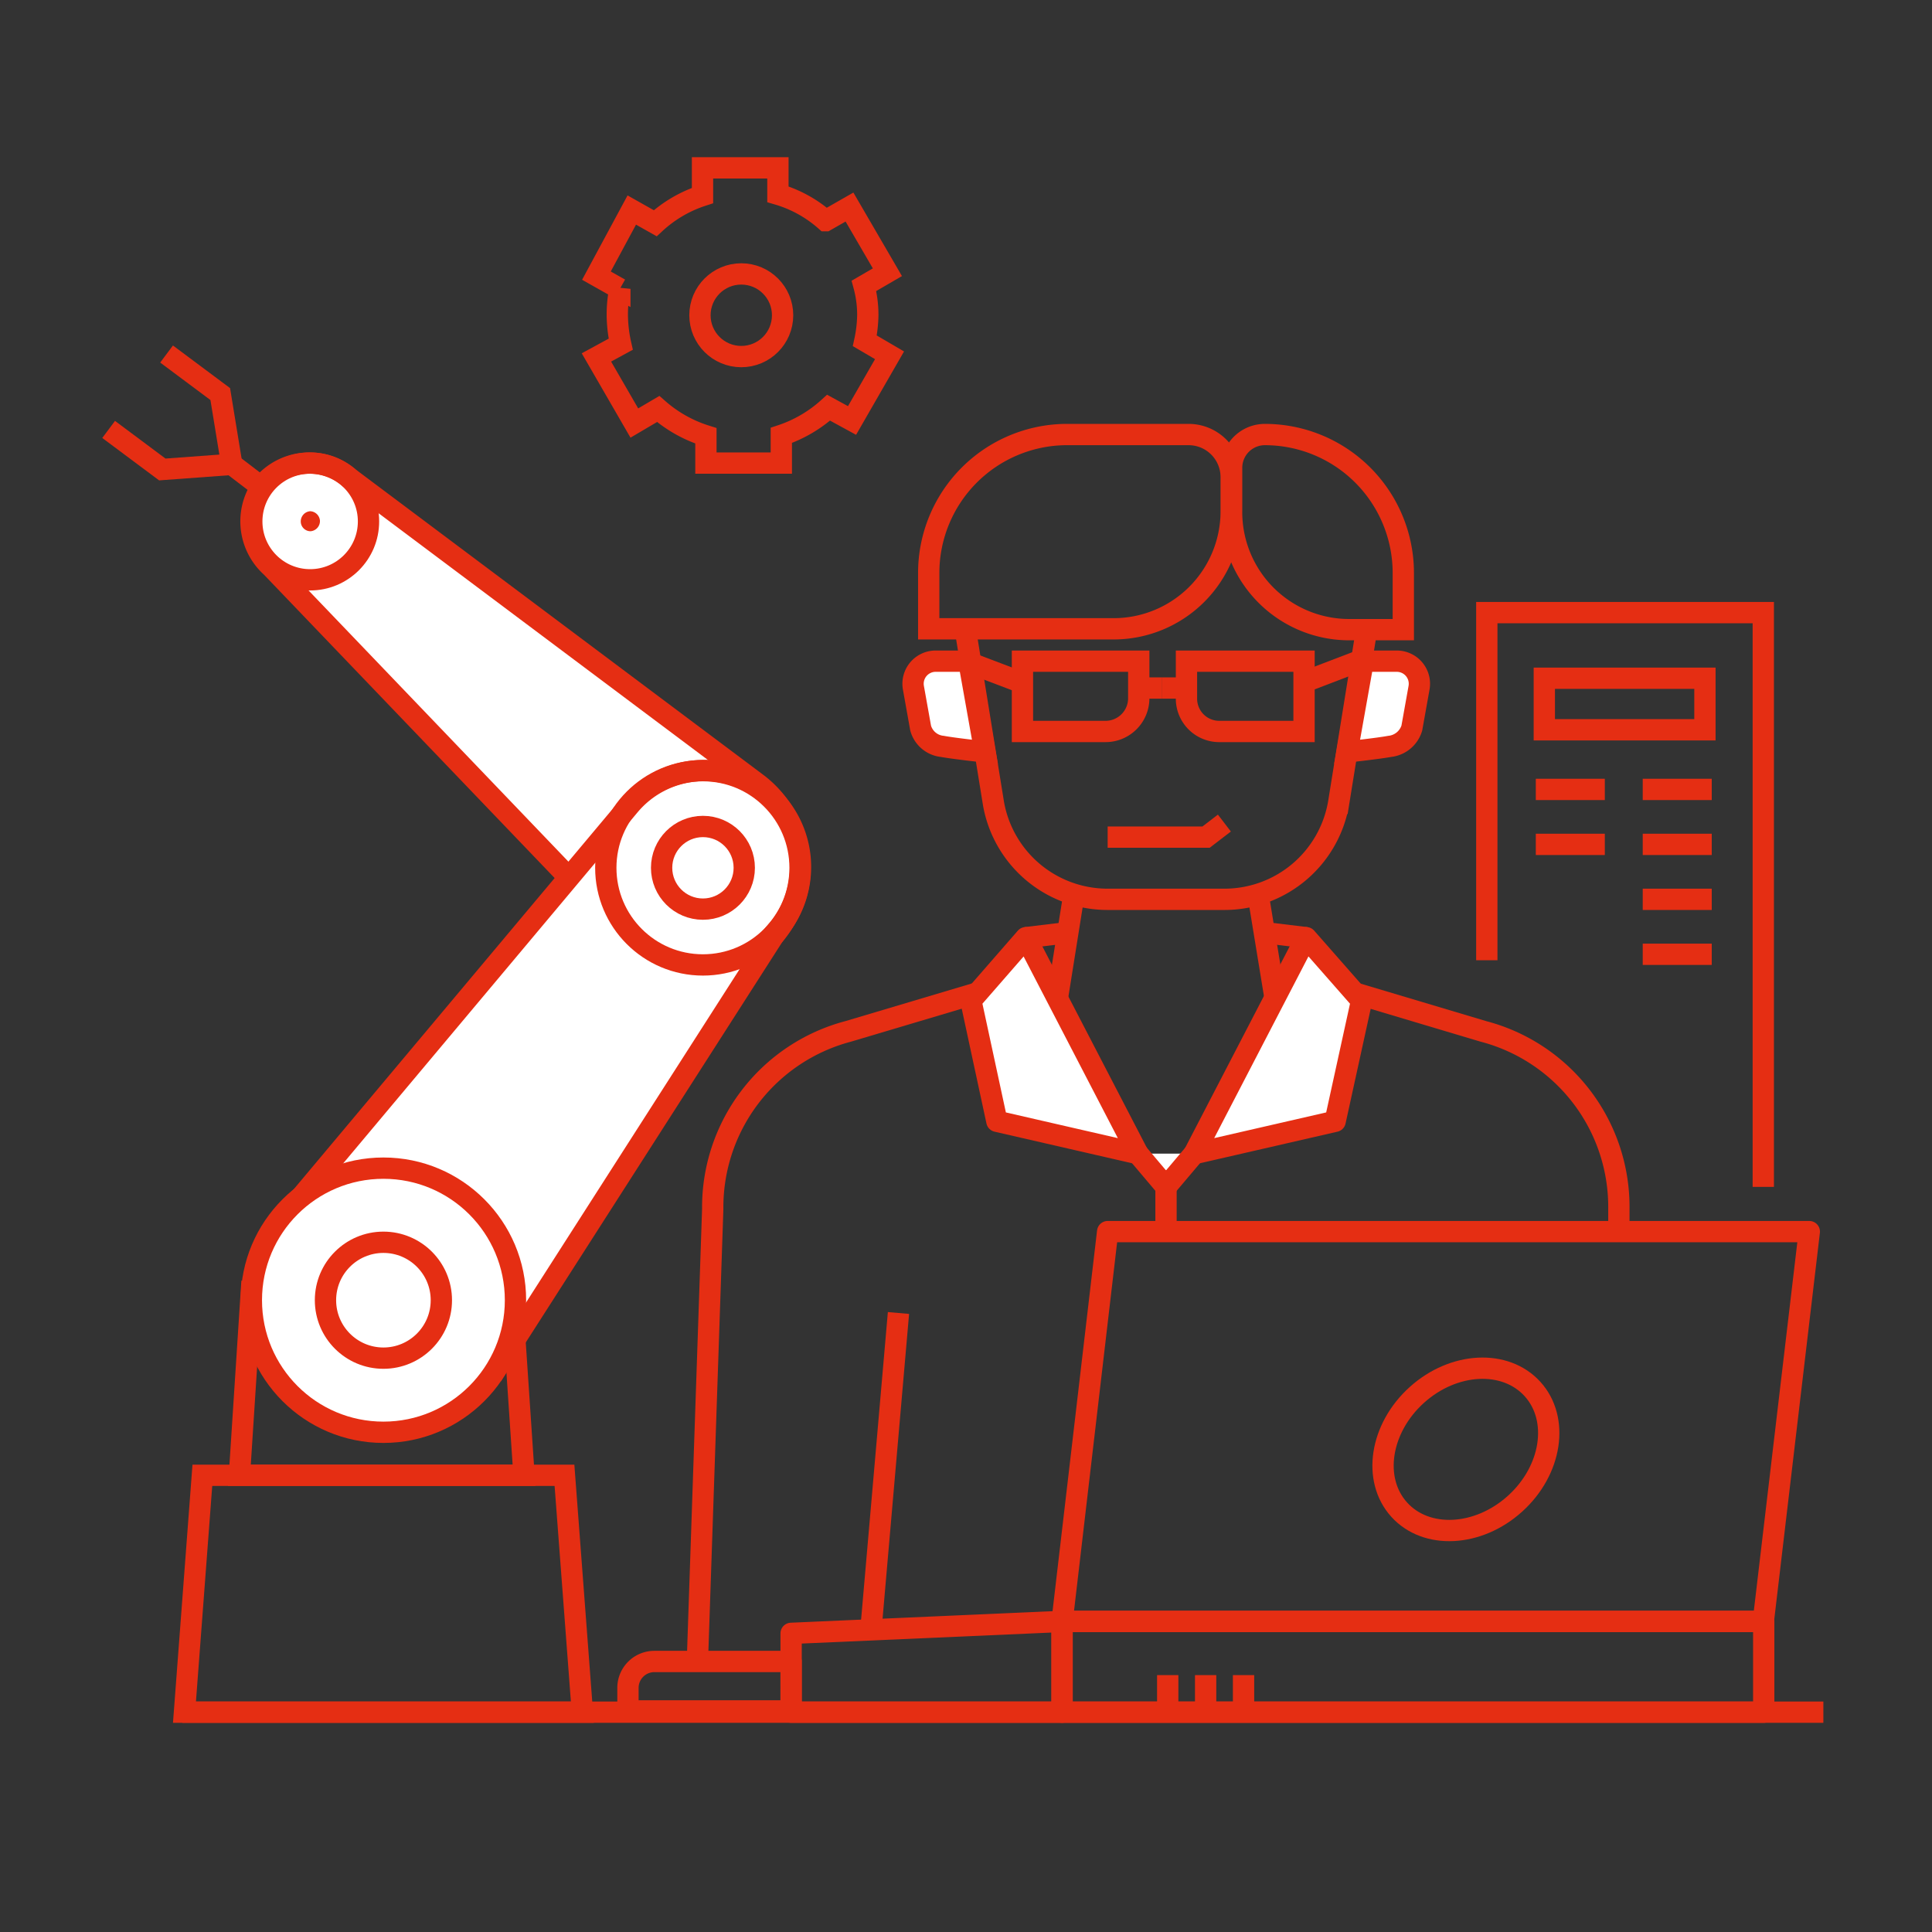<?xml version="1.0" encoding="UTF-8"?> <svg xmlns="http://www.w3.org/2000/svg" viewBox="0 0 45.35 45.35"><rect x="0" y="0" width="45.35" height="45.35" fill="#333333" stroke="none"/> <defs> <style>.a,.b,.f{fill:none;}.b,.c,.e,.f{stroke:#e52e13;stroke-width:0.5px;}.b,.c{stroke-miterlimit:10;}.c,.e{fill:#fff;}.d{fill:#e52e13;}.e,.f{stroke-linejoin:round;}</style> </defs> <rect class="a" width="45.35" height="45.35"></rect> <path class="b" d="M20,9.87l.88-1.53L20.3,8a3.07,3.07,0,0,0,.07-.6,2.61,2.61,0,0,0-.09-.69l.55-.32-.89-1.53-.56.32a2.93,2.93,0,0,0-1.12-.62V3.94H16.49v.65a3,3,0,0,0-1.11.65l-.55-.31L14,6.47l.55.31a3.08,3.08,0,0,0-.06.61,3.25,3.25,0,0,0,.08.69L14,8.39l.89,1.54.56-.33a3.1,3.1,0,0,0,1.12.63v.64h1.77v-.65a3.1,3.1,0,0,0,1.11-.65Z"></path> <circle class="b" cx="17.4" cy="7.4" r="0.97"></circle> <polygon class="b" points="12.3 34.63 5.62 34.63 5.9 30.31 12.01 30.31 12.3 34.63"></polygon> <path class="c" d="M6.23,11.31h0a1.44,1.44,0,0,0,.14,2l8.26,8.62a2.48,2.48,0,0,0,3.56,0h0a2.47,2.47,0,0,0-.42-3.54L8.2,11.22A1.43,1.43,0,0,0,6.23,11.31Z"></path> <path class="c" d="M18,18.62h0a2.29,2.29,0,0,0-3.22.28L6.47,28.81l5.21,3.27,6.56-10.24A2.29,2.29,0,0,0,18,18.62Z"></path> <circle class="b" cx="16.5" cy="20.37" r="2.28"></circle> <polyline class="b" points="3.91 8.31 5.17 9.25 5.44 10.9 3.81 11.02 2.55 10.08"></polyline> <line class="b" x1="5.44" y1="10.9" x2="6.16" y2="11.45"></line> <circle class="b" cx="7.28" cy="12.24" r="1.37"></circle> <circle class="b" cx="16.5" cy="20.37" r="0.97"></circle> <path class="d" d="M7.28,12h0a.24.24,0,0,0-.22.25.23.23,0,0,0,.23.22h0a.24.24,0,0,0,.22-.25A.24.24,0,0,0,7.28,12Z"></path> <circle class="c" cx="9" cy="30.52" r="3.1"></circle> <circle class="b" cx="9" cy="30.52" r="1.36"></circle> <polyline class="b" points="34.9 22.54 34.9 14.38 41.39 14.38 41.39 27.86"></polyline> <line class="b" x1="40.18" y1="18.53" x2="38.56" y2="18.53"></line> <line class="b" x1="40.18" y1="19.82" x2="38.56" y2="19.82"></line> <line class="b" x1="40.18" y1="21.11" x2="38.56" y2="21.11"></line> <line class="b" x1="37.67" y1="18.53" x2="36.05" y2="18.53"></line> <line class="b" x1="37.67" y1="19.82" x2="36.05" y2="19.82"></line> <line class="b" x1="40.18" y1="22.4" x2="38.56" y2="22.4"></line> <rect class="b" x="36.25" y="15.92" width="3.77" height="1.21" transform="translate(76.27 33.05) rotate(180)"></rect> <line class="b" x1="4.28" y1="40.19" x2="42.8" y2="40.19"></line> <path class="b" d="M24.51,22.84l-4.6,1.37a4.27,4.27,0,0,0-3.18,4.17L16.37,39"></path> <path class="b" d="M30.23,22.84l4.59,1.37A4.26,4.26,0,0,1,38,28.38v.44"></path> <polyline class="c" points="28.03 27.08 27.37 27.86 26.71 27.08"></polyline> <line class="c" x1="27.37" y1="27.47" x2="27.37" y2="29.06"></line> <polygon class="e" points="26.71 27.08 24.08 22.01 22.79 23.49 23.4 26.32 26.71 27.08"></polygon> <polygon class="e" points="28.03 27.08 30.66 22.01 31.96 23.49 31.34 26.32 28.03 27.08"></polygon> <line class="b" x1="20.44" y1="38.29" x2="21.09" y2="30.82"></line> <polygon class="f" points="41.39 38.06 24.93 38.06 26 28.91 42.47 28.91 41.39 38.06"></polygon> <rect class="f" x="24.93" y="38.06" width="16.47" height="2.13"></rect> <polygon class="f" points="24.93 40.19 18.57 40.19 18.57 38.34 24.93 38.06 24.93 40.19"></polygon> <ellipse class="b" cx="34.41" cy="34.02" rx="2.11" ry="1.72" transform="translate(-13.93 31.84) rotate(-42.09)"></ellipse> <line class="b" x1="27.41" y1="40.19" x2="27.41" y2="39.32"></line> <line class="b" x1="28.3" y1="40.19" x2="28.3" y2="39.32"></line> <line class="b" x1="29.19" y1="40.19" x2="29.19" y2="39.32"></line> <path class="f" d="M18.57,39H15.36a.62.62,0,0,0-.62.62v.54h3.83Z"></path> <path class="b" d="M32.08,14.77l-.66,4.09a2.72,2.72,0,0,1-2.68,2.25H26a2.72,2.72,0,0,1-2.68-2.25l-.66-4.08"></path> <path class="b" d="M25,10.2h2.9a1,1,0,0,1,1,1V12a2.76,2.76,0,0,1-2.76,2.76H21.8a0,0,0,0,1,0,0V13.45A3.25,3.25,0,0,1,25,10.2Z"></path> <path class="b" d="M28.91,10.2h1.27A2.76,2.76,0,0,1,32.94,13v1a.78.78,0,0,1-.78.78h0a3.25,3.25,0,0,1-3.25-3.25V10.2a0,0,0,0,1,0,0Z" transform="translate(61.85 24.98) rotate(-180)"></path> <path class="c" d="M23.12,17.65s-.73-.08-1-.13a.59.59,0,0,1-.51-.43l-.17-.95a.53.53,0,0,1,.51-.62h.79Z"></path> <path class="c" d="M31.62,17.65s.73-.08,1-.13a.61.61,0,0,0,.52-.43l.17-.95a.53.53,0,0,0-.52-.62H32Z"></path> <polyline class="b" points="28.74 19.32 28.31 19.65 26 19.65"></polyline> <line class="b" x1="30.53" y1="16.04" x2="31.89" y2="15.52"></line> <path class="b" d="M28.61,17.17h2V15.52H27.85v.88A.77.77,0,0,0,28.61,17.17Z"></path> <line class="b" x1="27.85" y1="16.15" x2="27.28" y2="16.15"></line> <line class="b" x1="24.03" y1="16.04" x2="22.66" y2="15.52"></line> <path class="b" d="M25.94,17.17H24V15.52h2.73v.88A.78.78,0,0,1,25.94,17.17Z"></path> <line class="b" x1="26.71" y1="16.15" x2="27.28" y2="16.15"></line> <line class="b" x1="25.19" y1="21.11" x2="24.82" y2="23.43"></line> <line class="b" x1="29.55" y1="21.11" x2="29.93" y2="23.43"></line> <line class="b" x1="24.08" y1="22.01" x2="25.07" y2="21.89"></line> <line class="b" x1="30.66" y1="22.01" x2="29.67" y2="21.89"></line> <polygon class="b" points="13.67 40.19 4.33 40.19 4.75 34.63 13.25 34.63 13.67 40.19"></polygon> </svg> 
